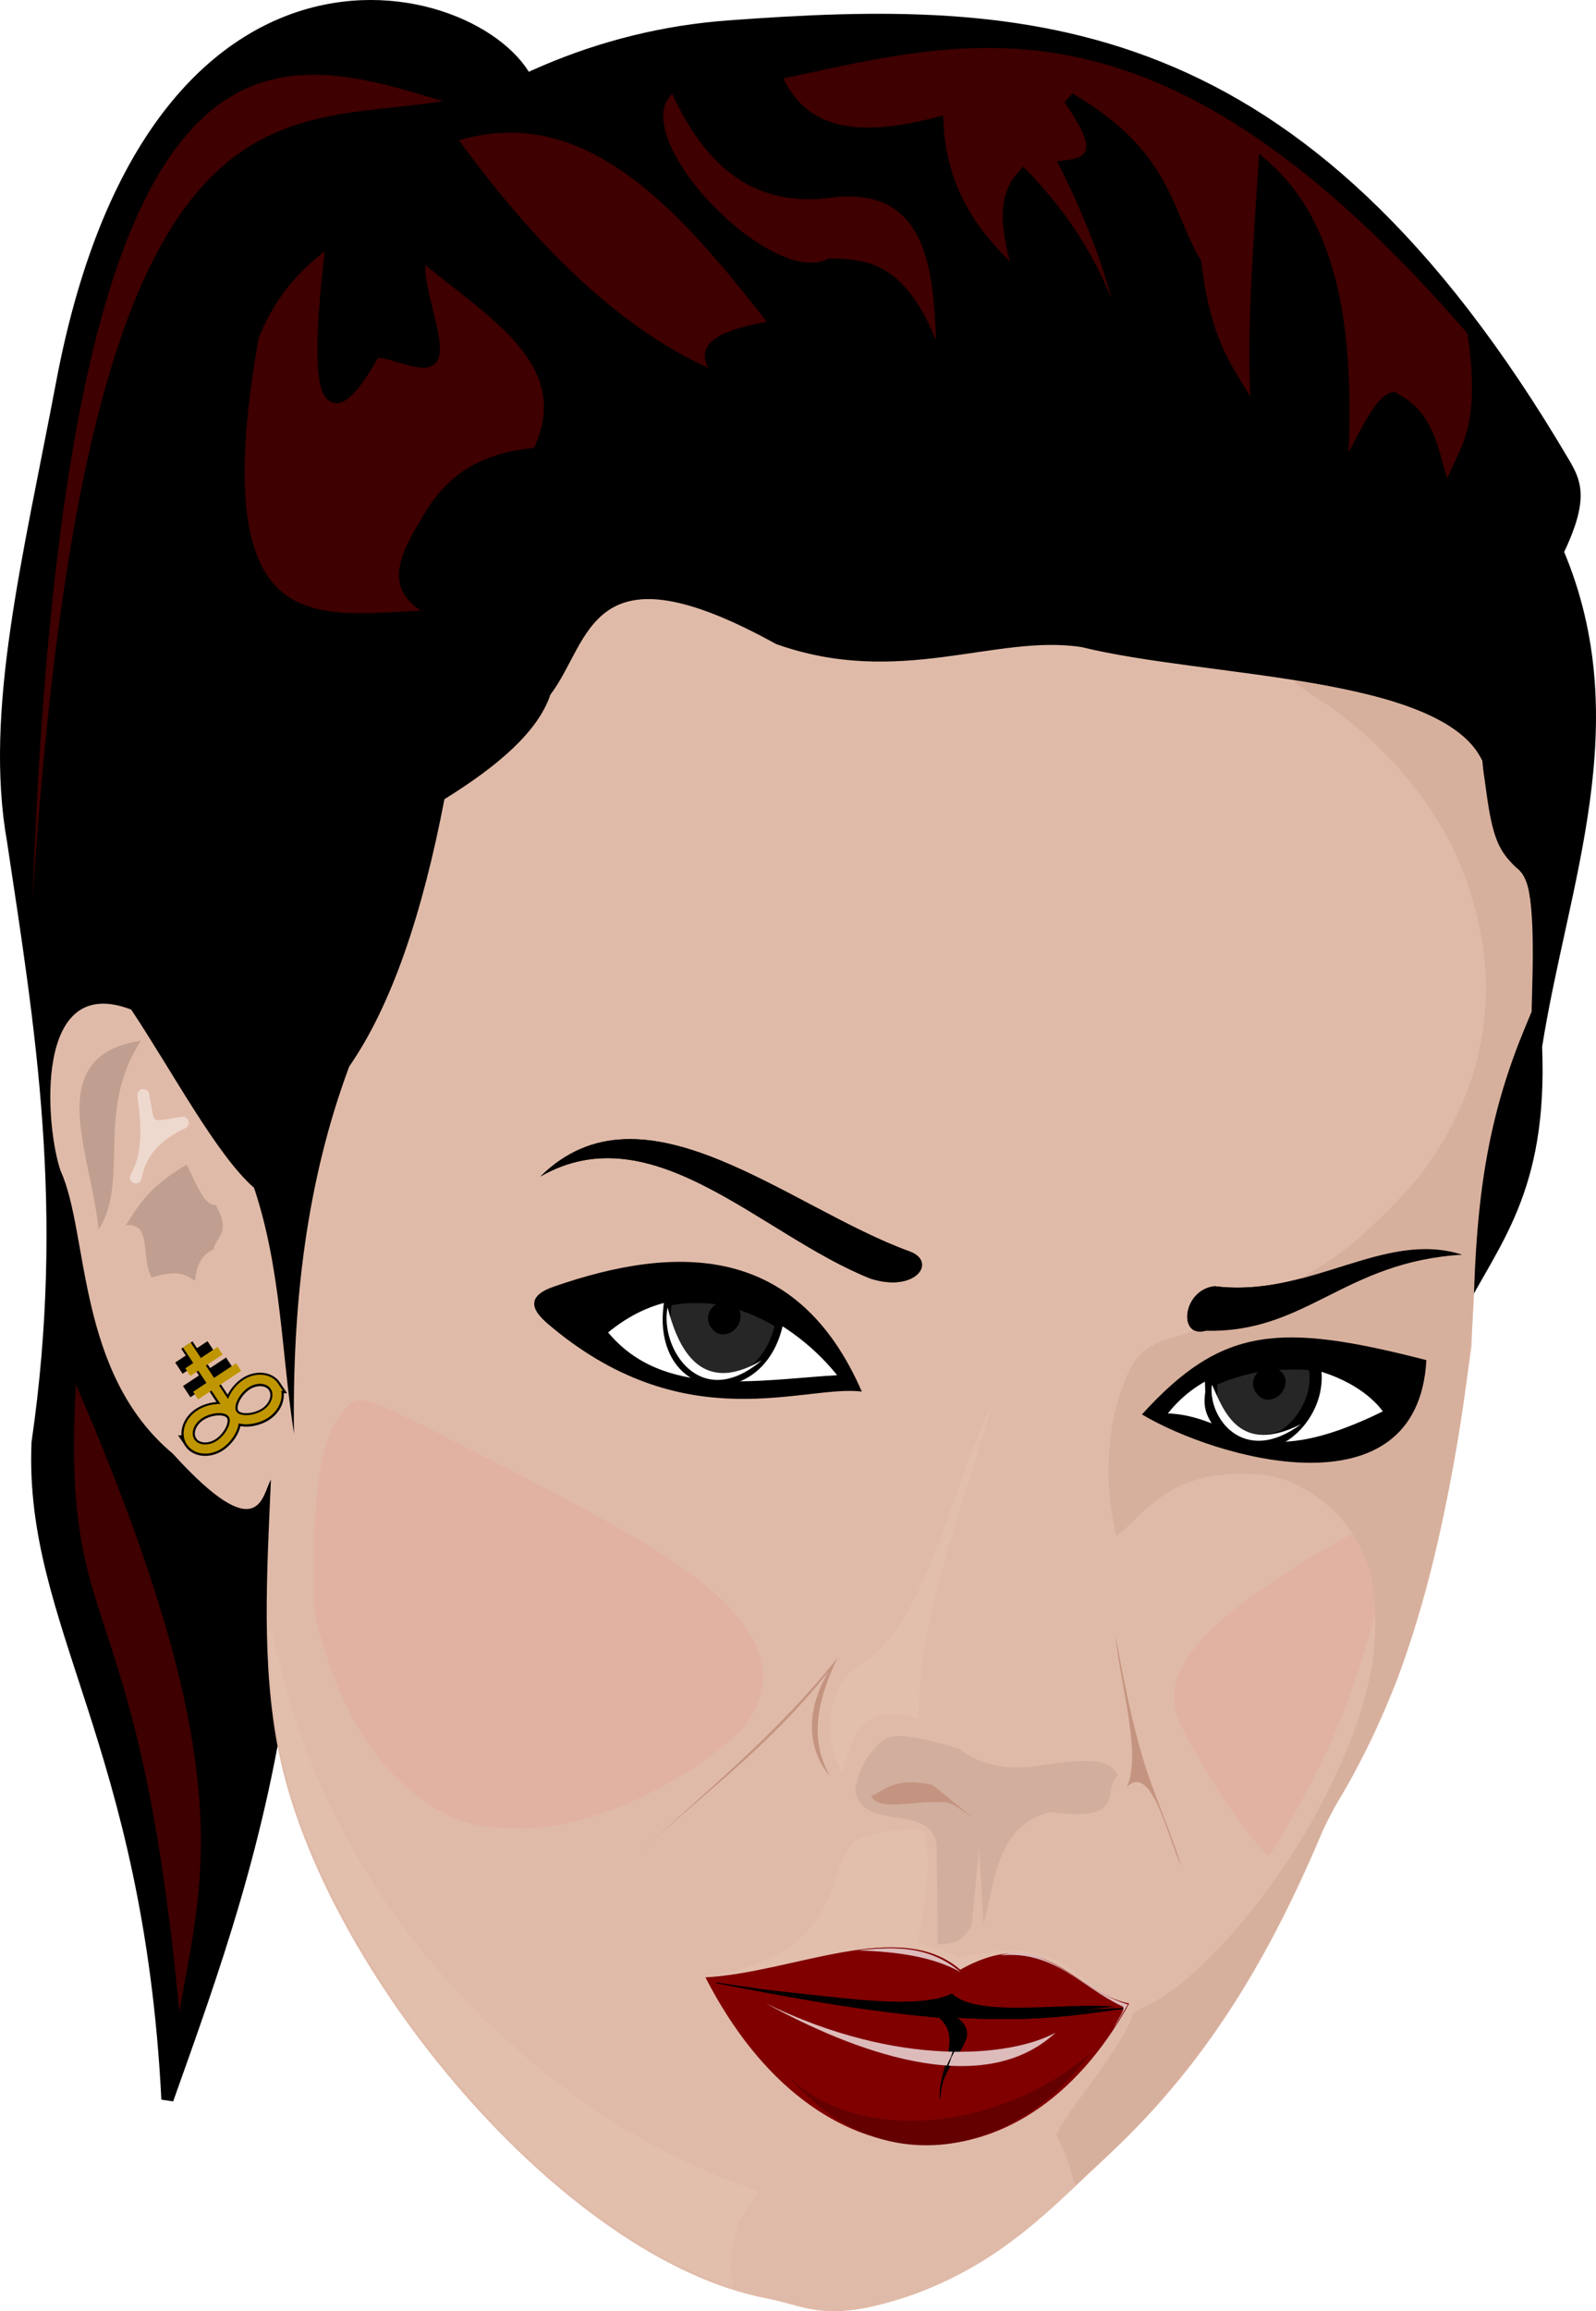 <?xml version="1.0" encoding="UTF-8"?>
<svg version="1.1" viewBox="0 0 677.44 980.5" xmlns="http://www.w3.org/2000/svg">
<defs>
<filter id="a" color-interpolation-filters="sRGB">
<feFlood flood-color="rgb(0,0,0)" flood-opacity=".53" result="flood"/>
<feComposite in="flood" in2="SourceGraphic" operator="in" result="composite1"/>
<feGaussianBlur result="blur" stdDeviation="13.1"/>
<feOffset dx="10.4" dy="16.5" result="offset"/>
<feComposite in="SourceGraphic" in2="offset" result="composite2"/>
</filter>
</defs>
<g transform="translate(-26.045 -35.742)">
<path d="m251.83 75.647c-10.32-43.044-158.91-91.728-199.41 122.51-14.202 75.14-30.591 139.43-20.854 194.2 11.747 78.39 24.921 155.6 10.427 255.46-3.175 76.92 47.452 126.95 55.123 278.53 19.424-54.6 39.764-110.13 49.594-183.93z" stroke="#000" stroke-width="5.161px"/>
<path d="m68.06 462.74c1.614-31.622 2.15-62.435 10.427-99.055 2.793-34.042 1.575-81.945 9.123-102.96 45.13-125.68 139.25-205.76 247.64-213.75 127.38-9.388 242.1-5.75 354.51 185.08 4.944 8.393 8.25 15.211-2.607 37.797 30.798 72.55 1.779 140.5-9.123 209.84 2.523 61.666-18.438 82.769-33.887 113.39l-492.67 61.257-11.73-9.123z" stroke="#000" stroke-width="5.161px"/>
<path d="m676.07 464.7c-25.27 56.954-23.471 98.44-25.415 142.07-9.562 70.226-21.959 139.45-60.606 199.41-21.424 52.231-48.263 102.14-93.841 144.02-23.595 22.106-44.82 45.529-83.414 59.302-36.315 12.357-44.198 4.555-61.257 1.303-86.776-16.542-188.75-139.58-207.23-232-7.364-36.822-5.002-75.483-3.258-115.35-3.833 6.275-4.514 29.88-41.707-11.079-40.976-34.19-35.523-93.63-47.572-119.9-6.405-18.48-11.798-84.62 29.977-68.42 17.52 26.333 36.16 61.629 52.134 75.594 11.582 34.756 11.549 69.512 16.944 104.27-0.749-54.254 5.135-106.7 23.46-155.75 18.005-26 31.084-64.81 40.404-113.39 22.614-14.009 39.677-28.573 44.966-44.314 17.36-22.829 16.336-65.414 95.796-21.505 52.438 18.668 93.111-4.362 129.68 1.303 53.63 13.149 152.77 11.839 170.09 48.224 7.466 79.917 24.743 6.075 20.854 106.22z" fill="#e0baa8"/>
<path transform="matrix(5.161,0,0,5.161,-1334.3,-490.19)" d="m322.18 264.32c12.48-2.294 8.607-10.652 12.69-11.49 2.198-0.539 3.631-0.636 4.672-0.505 0.726 2.982 0.077 6.135-0.505 9.281 1.086 0.388 2.048 0.278 3.283 1.263 8.437-2.192 9.262 1.754 13.006 3.346z" fill="#e2beac"/>
<path transform="matrix(5.161,0,0,5.161,-1334.3,-490.19)" d="m334.46 216.29c-5.281-12.122-15.139-12.175-25.357-8.616-2.996 1.043-1.011 2.606-1e-5 3.438 11.05 9.082 20.65 4.592 25.357 5.179z"/>
<path d="m412.1 566.64c11.894 4.321 2.629 17.664-16.589 11.52-46.597-18.557-92.395-70.65-140.08-43.316 43.587-42.997 105.08 13.052 156.67 31.795z"/>
<path d="m541.59 581.39c-13.783 1.536-15.642 22.427-3.686 18.893 42.613 1.008 58.643-29.311 108.75-32.256-33.321-10.692-64.62 18.493-105.06 13.363z"/>
<path d="m382.82 619.8c-34.681 1.913-75.735 10.66-99.706-18.899 39.692-33.221 82.438-3.752 99.706 18.899z" fill="#fff" stroke="#000" stroke-width="1.5"/>
<path d="m325.47 874.6c37.385-2.05 82.597-25.435 108.18-3.258 35.983-20.262 47.802 9.532 71.684 14.337-45.469 82.562-132.78 80.797-179.86-11.078z" fill="#800000" stroke-width="0"/>
<path transform="matrix(5.161,0,0,5.161,-1334.3,-490.19)" d="m322.49 264.89c10.146 1.515 19.844 2.734 33.714 2.083-3.842 0.507-7.28 1.141-13.953 0.758 2.514 1.844-1.395 3.402-1.357 6.661-0.142-2.389 1.942-5.005-0.095-6.661-6.823-0.615-12.551-1.735-18.309-2.841z" stroke="#000" stroke-width=".053"/>
<path transform="matrix(5.161,0,0,5.161,-1334.3,-490.19)" d="m326.59 266.59c6.955 3.811 17.72 8.056 23.802 2.399-3.712 2.015-12.95 2.89-23.802-2.399z" fill="#dbb"/>
<path transform="matrix(5.161,0,0,5.161,-1334.3,-490.19)" d="m322.49 264.89c10.218 1.801 20.089 3.712 33.714 2.083-3.842 0.507-7.28 1.141-13.953 0.758 1.238 2.127-1.464 3.417-1.357 6.661-0.011-2.504 3.015-5.943-0.095-6.661-6.823-0.615-12.551-1.735-18.309-2.841z" stroke="#000" stroke-width=".053"/>
<path transform="matrix(5.161,0,0,5.161,-1334.3,-490.19)" d="m328.3 272.4c7.422 8.984 18.571 6.999 25.001-1.768-7.557 6.589-19.554 7.592-25.001 1.768z" fill="#640000"/>
<path transform="matrix(5.161,0,0,5.161,-1334.3,-490.19)" d="m325.52 265.39c5.921 0.452 13.26 1.886 16.352 0.379 2.155 2.024 8.923 0.716 13.385 1.073-10.337 1.217-20.107 0.163-29.736-1.452z"/>
<path transform="matrix(5.161,0,0,5.161,-1334.3,-490.19)" d="m334.15 262.23c2.966-0.343 5.886-0.401 8.438 1.786-2.256-1.273-5.218-1.685-8.438-1.786z" fill="#dbb"/>
<path transform="matrix(5.161,0,0,5.161,-1334.3,-490.19)" d="m345.85 262.64c3.618-1.204 6.949 3.06 10.496 4.025l-1.121 1.878c0.213-0.58 1.064-1.6 0.631-1.736-3.257-1.515-5.586-4.618-10.007-4.167z" fill="#dbb"/>
<path transform="matrix(5.161,0,0,5.161,-1334.3,-490.19)" d="m316.18 254.22c5.45-5.149 10.954-9.395 16.295-16.048-2.34 4.805-1.838 7.526-0.638 9.734-1.37-1.587-2.443-4.631-0.126-8.586-5.068 6.369-10.356 10.017-15.531 14.9z" fill="#c49480"/>
<path transform="matrix(5.161,0,0,5.161,-1334.3,-490.19)" d="m355.32 236.35c0.43 4.25 2.159 9.68 0.947 12.438 2.042-2.01 3.336 4.125 4.483 6.566-0.912-3.024-2.286-5.921-3.177-8.928-0.993-3.348-1.603-6.603-2.253-10.076z" fill="#c49480"/>
<path transform="matrix(5.161,0,0,5.161,-1334.3,-490.19)" d="m333.93 249.06c0.212-1.31 0.661-2.619 2.054-3.929 0.612-0.561 1.468-1.006 6.518 0.536 1.878 1.47 4.194 1.771 6.786 1.339 5.433-0.849 5.659 0.038 6.25 0.804-1.391 1.213 0.854 3.942-5.625 3.036-4.379 1.186-4.437 5.54-5.446 9.196l-0.357-6.161-0.625 6.339c-1.093 1.701-1.899 1.39-2.768 1.518l-0.089-7.768c0.021-4.115-6.179-1.273-6.696-4.911z" fill="#d1ae9d"/>
<path transform="matrix(5.161,0,0,5.161,-1334.3,-490.19)" d="m343.62 251.34-3.348-2.723c-3.053-0.631-3.785 0.335-5.045 0.938 0.746 1.293 3.75 0.327 5.625 0.491 0.923-0.183 1.845 0.701 2.768 1.295z" fill="#c49480"/>
<path transform="matrix(5.161,0,0,5.161,-1334.3,-490.19)" d="m345.22 217.22c-3.594 7.211-5.41 18.273-10.859 21.466-3.211 1.925-2.841 6.968-1.515 8.839 0.663-1.89 1.233-6.11 6.314-4.293-0.26-7.714 3.613-17.395 6.061-26.011z" fill="#e2beac"/>
<path transform="matrix(5.161,0,0,5.161,-1334.3,-490.19)" d="m321.95 289.26c-7.108-2.874-14.649-8.811-21.2-16.691-4.298-5.169-7.329-9.81-10.064-15.405-2.999-6.136-4.347-10.965-4.776-17.109-0.241-3.449-0.259-4.187-0.099-4.134 0.081 0.027 0.196 0.272 0.255 0.545 1.211 5.567 2.607 9.629 4.945 14.385 1.987 4.042 4.182 7.544 6.799 10.846 5.904 7.45 13.886 13.937 21.804 17.722 2.009 0.96 4.691 2.071 5.714 2.366 0.399 0.115 0.726 0.24 0.726 0.276 0 0.036-0.233 0.331-0.518 0.654-0.596 0.675-1.078 1.549-1.404 2.545-0.236 0.719-0.487 2.74-0.408 3.287 0.147 1.023 0.15 1.385 0.014 1.382-0.08-2e-3 -0.884-0.302-1.787-0.667z" fill="#e2beac"/>
<path transform="matrix(5.161,0,0,5.161,-1334.3,-490.19)" d="m284.36 129.59c-4.949 27.864 6.963 22.77 16.162 22.981-5.445-1.749-3.716-4.695-1.515-8.334 2.108-3.484 5.085-4.714 8.839-5.051 3.721-7.619-4.053-11.671-9.596-16.415-0.878 2.014 1.604 7.04 0.878 8.521-0.569 1.161-4.375-1.122-4.854-0.277-4.076 7.192-4.92 3.072-3.348-9.507-3.251 2.163-5.334 4.909-6.566 8.081z" fill="#3e0000" stroke="#000" stroke-width="1px"/>
<path transform="matrix(5.161,0,0,5.161,-1334.3,-490.19)" d="m300.52 113.17c7.748 10.785 15.654 17.751 23.739 20.456-4.386-2.816-1.701-4.117 3.283-4.925-7.826-10.14-15.888-19.285-27.022-15.531z" fill="#3e0000" stroke="#000" stroke-width="1px"/>
<path transform="matrix(5.161,0,0,5.161,-1334.3,-490.19)" d="m319.08 108.88c-5.834 3.325 7.457 17.497 12.753 14.773 3.384 0.033 6.746 0.381 9.47 9.975-0.71-5.029 1.141-16.885-8.965-16.036-5.132 0.801-9.802-0.801-13.258-8.713z" fill="#3e0000" stroke="#000" stroke-width="1px"/>
<path transform="matrix(5.161,0,0,5.161,-1334.3,-490.19)" d="m327.29 108c2.29 5.493 7.417 5.569 13.385 4.041 0.222 4.443 2.021 8.773 6.945 12.879-1.047-3.346-1.809-6.566 0.126-8.586 6.274 6.482 8.041 12.964 9.344 19.445-0.593-5.503-1.264-11.078-5.808-20.203 3.434-0.386 2.126-2.848 0.253-5.556 7.952 4.666 7.773 9.039 10.354 13.511 0.957 8.015 3.445 9.399 5.303 13.511-0.769-4.694-0.16-13.177 0.379-21.466 5.998 5.276 7.011 14.791 6.313 25.759 1.49-2.699 3.114-6.479 4.293-6.692 3.327 1.634 3.211 5.236 4.419 8.081 1.109-3.709 3.493-4.709 2.147-13.637-25.629-29.589-41.307-24.525-57.452-21.087z" fill="#3e0000" stroke="#000" stroke-width="1px"/>
<path transform="matrix(5.161,0,0,5.161,-1334.3,-490.19)" d="m302.6 251.88c-2.122-0.515-4.125-1.675-6.072-3.518-2.826-2.674-4.79-6.122-6.372-11.184-0.732-2.341-0.772-2.69-0.772-6.692 0-6.5 0.746-10.534 2.298-12.416 1.451-1.761 1.072-1.875 11.599 3.494 12.831 6.543 17.478 9.414 20.37 12.583 2.772 3.038 3.366 5.544 1.985 8.367-0.553 1.129-1.13 1.774-2.693 3.01-5.298 4.189-11.676 6.74-16.734 6.693-1.267-0.012-2.89-0.164-3.608-0.338z" fill="#e1b2a2"/>
<path transform="matrix(5.161,0,0,5.161,-1334.3,-490.19)" d="m366.22 252.56c-1.653-2.08-3.749-5.371-5.164-8.11-0.688-1.33-0.922-2.094-0.922-3.003 0-3.456 3.9-7.264 12.627-12.33 2.856-1.658 5.579-3.022 5.73-2.87 0.154 0.154-0.256 2.202-1.22 6.097-1.237 4.995-2.742 9.469-4.503 13.385-1.126 2.502-4.57 8.713-4.832 8.713-0.121 0-0.892-0.847-1.715-1.882z" fill="#e1b2a2"/>
<path transform="matrix(5.161,0,0,5.161,-1334.3,-490.19)" d="m338.39 204.77c2.305 0.837 0.509 3.423-3.214 2.232-9.029-3.596-17.903-13.689-27.143-8.393 8.445-8.331 20.36 2.529 30.357 6.161z"/>
<path transform="matrix(5.161,0,0,5.161,-1334.3,-490.19)" d="m351.72 280.59c-0.117-0.524-0.451-1.455-0.742-2.07l-0.528-1.117 0.342-0.671c0.188-0.369 1.324-1.991 2.523-3.605 1.884-2.534 3.366-4.988 3.386-5.608 3e-3 -0.101 0.626-0.485 1.384-0.854 4.292-2.087 10.636-9.538 14.399-16.91 2.148-4.21 3.38-7.661 3.949-11.065 0.42-2.513 0.293-6.212-0.27-7.873-0.913-2.692-2.396-4.649-4.627-6.106-1.9-1.24-3.38-1.661-5.823-1.655-3.635 8e-3 -6.014 0.999-8.616 3.586-0.908 0.903-1.684 1.589-1.724 1.525-0.04-0.065-0.211-1.001-0.38-2.082-0.596-3.794-0.095-8.104 1.298-11.177 0.816-1.8 1.736-2.514 4.09-3.171 3.755-1.05 9.882-4.212 13.755-7.099 1.838-1.37 5.295-4.815 6.521-6.498 5.522-7.578 6.606-16.097 3.159-24.82-2.064-5.224-6.446-10.448-11.586-13.814-2.031-1.33-2.248-1.493-2.139-1.605 0.125-0.13 4.111 0.623 6.393 1.208 4.35 1.114 7.454 2.796 8.609 4.665 0.265 0.428 0.464 1.226 0.635 2.539 0.518 3.985 0.946 5.258 2.204 6.558 0.475 0.491 0.956 1.071 1.067 1.29 0.433 0.848 0.569 2.443 0.561 6.586l-8e-3 4.305-0.548 1.32c-2.714 6.542-3.898 12.648-4.186 21.588-0.298 9.253-3.044 23.166-6.291 31.875-0.969 2.598-3.382 7.624-4.715 9.821-0.536 0.884-1.282 2.33-1.657 3.214-4.793 11.304-10.15 19.325-17.595 26.347-1.297 1.224-2.419 2.247-2.494 2.274-0.074 0.027-0.231-0.379-0.348-0.903z" fill="#d7b09d"/>
<path transform="matrix(5.161,0,0,5.161,-1334.3,-490.19)" d="m300 110.22c-14.268-4.337-31.105-9.746-33.75 65.893 4.444-69.283 19.67-63.601 33.75-65.893z" fill="#3e0000"/>
<path transform="matrix(5.161,0,0,5.161,-1334.3,-490.19)" d="m269.46 213.61c16.51 37.462 10.203 44.322 8.75 58.036-3.366-41.941-10.57-32.787-8.75-58.036z" fill="#3e0000" stroke="#000" stroke-width="1px"/>
<path transform="matrix(5.161,0,0,5.161,-1334.3,-490.19)" d="m363.48 207.63c-2.671 0.298-3.031 4.345-0.714 3.661 8.257 0.195 11.363-5.679 21.071-6.25-6.456-2.072-12.521 3.583-20.357 2.589z"/>
<path transform="matrix(5.161,0,0,5.161,-67.745,-53.254)" d="m29.761 102.79c-3.776 5.79-0.89 11.492-3.482 15.536-0.53-6.109-4.791-14.269 3.482-15.536z" fill="#c09f90"/>
<path transform="matrix(5.161,0,0,5.161,-67.745,-53.254)" d="m33.511 112.97c-3.312 1.996-3.97 3.461-5 5 2.213-0.299 1.197 2.684 2.143 4.286 2.334-0.728 2.838-0.148 3.571 0.268 0.081-1.182 0.487-2.12 1.518-2.589 0.205-1.096 1.459-1.292 0.179-3.661-0.981 0.14-1.65-1.901-2.411-3.304z" fill="#c09f90"/>
<path d="m86.601 497.68c-1.355 0.159-2.437 1.55-2.258 2.903 8e-3 0.056-8e-3 0.105 0 0.161 1.789 12.51 2.455 24.176-2.903 33.385h0.161c-0.072 0.357-0.424 0.606-0.484 0.968-0.046 1.101 0.696 2.19 1.738 2.549 1.042 0.359 2.297-0.041 2.939-0.936 0.142-0.245 0.026-0.56 0.161-0.806h0.161c1.499-9.08 7.165-16.256 18.709-21.612 0.997-0.553 1.535-1.821 1.242-2.922-0.294-1.101-1.392-1.933-2.532-1.916l-0.806 0.161c-13.405 1.774-10.608 3.972-13.225-8.709-0.045-0.325 0.047-0.643 0-0.968h-0.161v-0.161c-0.233-1.238-1.486-2.197-2.742-2.097z" color="#000000" fill="#eed9cf" style="block-progression:tb;text-indent:0;text-transform:none"/>
<line x1="105.37" x2="124.7" y1="606.35" y2="635.62" fill="none" stroke="#000" stroke-width="5.705"/>
<line x1="101.98" x2="115.7" y1="616.14" y2="607.08" fill="none" stroke="#000" stroke-width="5.705"/>
<line x1="105.29" x2="123.57" y1="626.11" y2="614.03" fill="none" stroke="#000" stroke-width="5.705"/>
<path d="m142.61 623.95c2.336 3.534 0.647 8.768-3.771 11.688-4.418 2.92-11.724 3.629-14.059 0.095-2.336-3.534 1.182-9.977 5.6-12.896 4.418-2.92 9.895-2.421 12.231 1.113z" fill="none" stroke="#000" stroke-width="5.705"/>
<path d="m106.95 647.51c-2.336-3.534-0.647-8.768 3.771-11.688 4.418-2.92 11.724-3.629 14.059-0.095 2.336 3.534-1.182 9.977-5.6 12.896-4.418 2.92-9.895 2.421-12.231-1.113z" fill="none" stroke="#000" stroke-width="5.705"/>
<line transform="matrix(.178 -.118 .118 .178 86.823 618.61)" x1="104" x2="104" y2="164.1" fill="none" stroke="#c09600" stroke-width="18.14"/>
<line transform="matrix(.178 -.118 .118 .178 86.823 618.61)" x1="65.538" x2="142.46" y1="29.487" y2="29.487" fill="none" filter="url(#a)" stroke="#c09600" stroke-width="18.14"/>
<line transform="matrix(.178 -.118 .118 .178 86.823 618.61)" x1="52.718" x2="155.28" y1="76.923" y2="76.923" fill="none" filter="url(#a)" stroke="#c09600" stroke-width="18.14"/>
<path transform="matrix(.178 -.118 .118 .178 86.823 618.61)" d="m204 164.74c0 19.822-20.092 35.897-44.872 35.897-24.779 0-55.128-16.075-55.128-35.897 0-19.821 30.349-35.897 55.128-35.897 24.78 0 44.872 16.076 44.872 35.897z" fill="none" stroke="#c09600" stroke-width="18.14"/>
<path transform="matrix(.178 -.118 .118 .178 86.823 618.61)" d="m4 164.74c0-19.821 20.092-35.897 44.872-35.897 24.779 0 55.128 16.076 55.128 35.897 0 19.822-30.349 35.897-55.128 35.897-24.78 0-44.872-16.08-44.872-35.9z" fill="none" stroke="#c09600" stroke-width="18.14"/>
<path d="m332.54 621.56c-0.582-0.026-2.538-0.161-4.346-0.299-3.585-0.274-4.223-0.426-6.514-1.558-8.666-4.285-13.442-14.473-12.608-26.894 0.167-2.491 0.402-4.496 0.543-4.637 0.124-0.124 3.377-0.732 5.312-0.991 2.955-0.397 10.531-0.39 13.458 0.01 7.438 1.022 14.066 3.032 21.081 6.394 3.457 1.657 7.186 3.795 7.184 4.12-2e-3 0.454-0.919 3.623-1.513 5.229-3.192 8.623-9.123 14.967-16.453 17.597-1.663 0.596-3.948 1.147-4.597 1.106-0.269-0.015-0.965-0.052-1.548-0.079z" fill="#262626" stroke="#000" stroke-width="3.328"/>
<path transform="matrix(5.161,0,0,5.161,-67.745,-53.254)" d="m73.074 124.71c0.774 2.967 2.522 7.441 7.745 4.353-5.047 4.29-8.395-0.985-7.745-4.353z" fill="#fff"/>
<path d="m330.33 601.18c-7.347-4.601-2.942-14.292 4.665-12.806 7.931 1.55 6.338 10.775 0.219 13.044-1.64 0.608-3.672 0.521-4.884-0.238z"/>
<path transform="matrix(5.161,0,0,5.161,-1334.3,-490.19)" d="m357.5 218.17c6.58-7.243 11.284-7.579 23.393-4.464-0.715 12.936-17.353 8.075-23.393 4.464z"/>
<path d="m519.93 636.22c26.461-35.444 78.975-23.769 94.465-1.382-59.284 29.347-63.564 1.532-94.465 1.382z" fill="#fff" stroke="#000" stroke-width="1.829"/>
<path d="m550.24 643.66-7.377-4.793-1.154-2.099c-1.794-3.263-2.162-5.831-1.491-10.413l-0.162-4.827 2.934-1.308c4.703-2.097 12.919-4.444 18.533-5.293 5.113-0.773 18.05-1.045 20.795-0.436 1.557 0.345 2.559 2.517 2.046 8.195-0.778 8.6-5.94 17.209-13.169 21.964-6.086 2.98-12.816 3.292-20.955-0.99z" fill="#262626" stroke="#000" stroke-width="5.157"/>
<path transform="matrix(5.161,0,0,5.161,-67.745,-53.254)" d="m117.85 131.06c0.989 2.214 2.258 5.803 7.33 3.245-4.765 3.54-7.707-0.603-7.33-3.245z" fill="#fff"/>
<path d="m561.69 628.88c-7.347-4.601-2.942-14.292 4.665-12.806 7.931 1.55 6.338 10.775 0.219 13.044-1.64 0.608-3.672 0.521-4.884-0.238z"/>
</g>
</svg>
